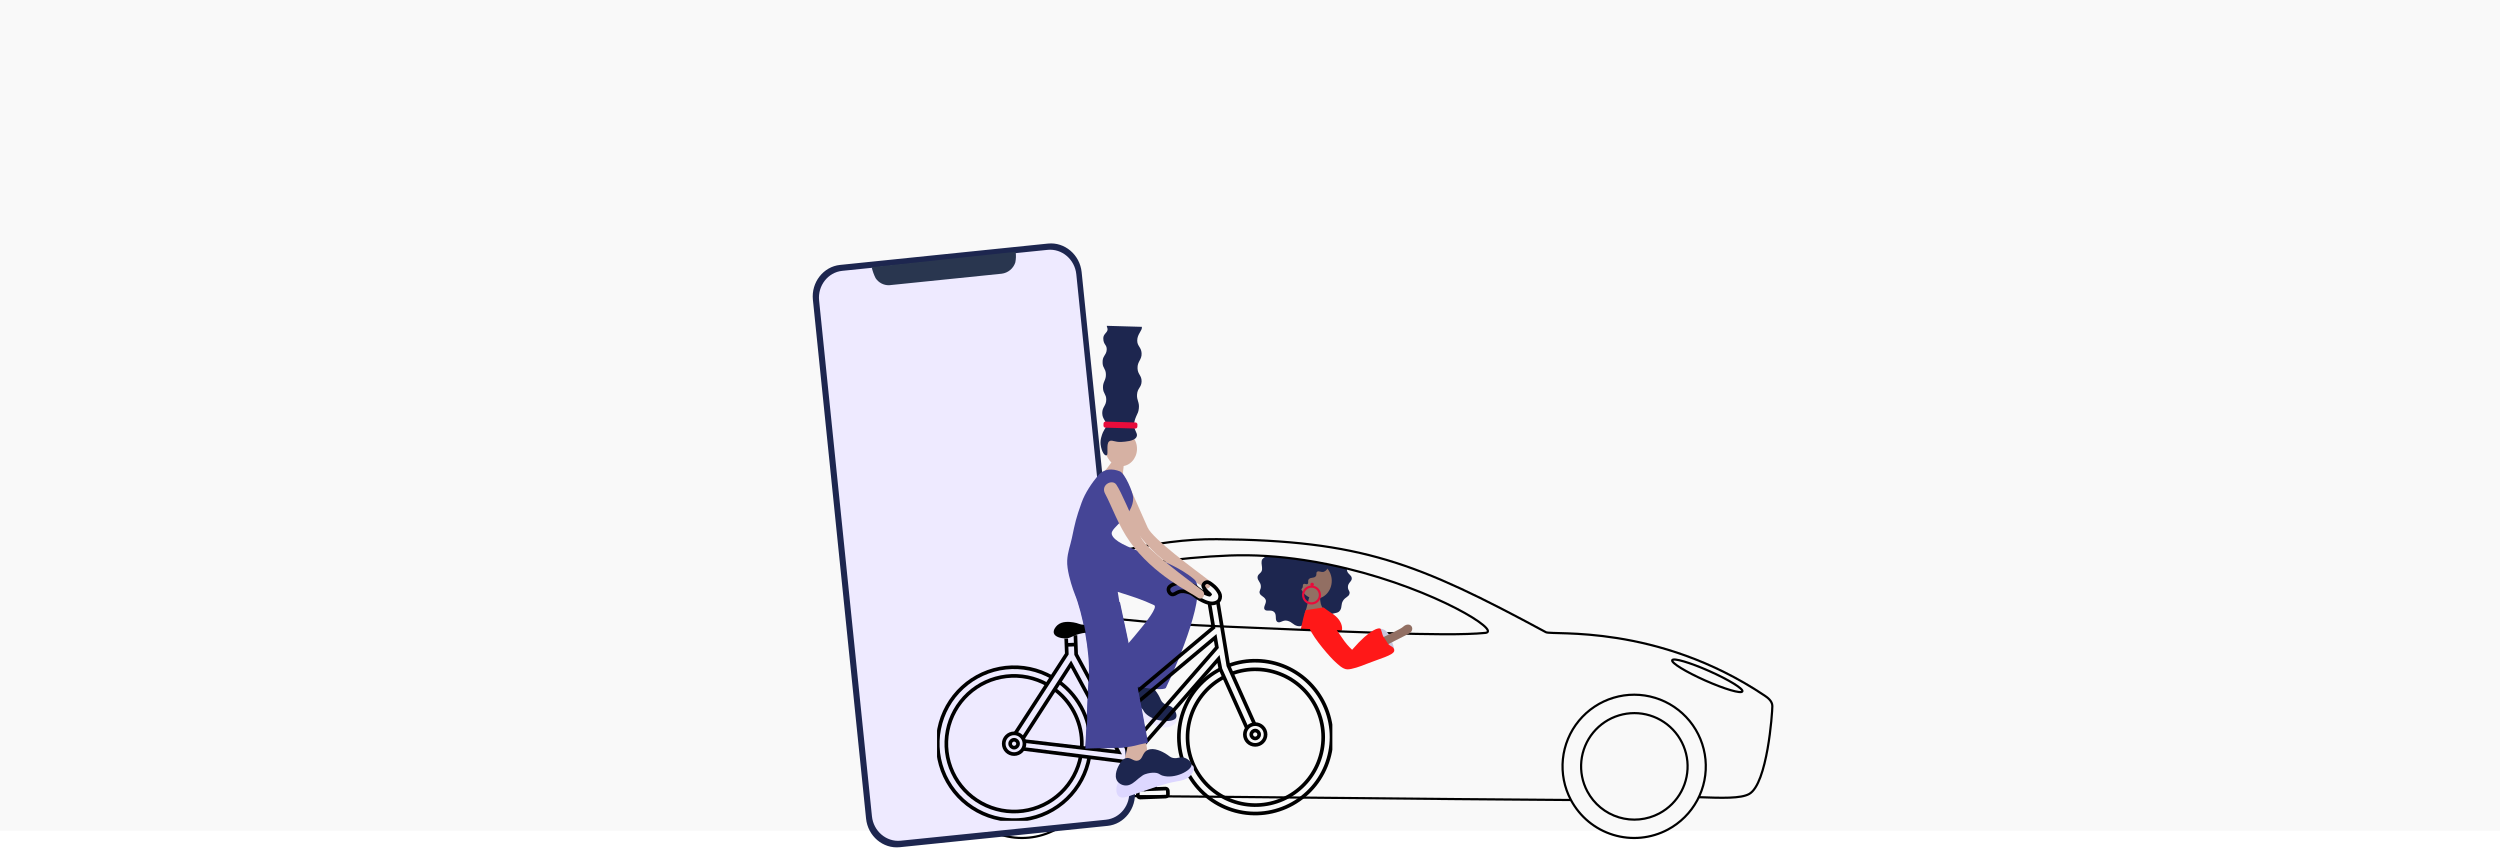 <?xml version="1.0" encoding="utf-8"?>
<svg xmlns="http://www.w3.org/2000/svg" fill="none" height="464" viewBox="0 0 1366 464" width="1366">
<rect fill="#C4C4C4" fill-opacity="0.1" height="454" width="1366"/>
<g clip-path="url(#clip0_3232_6767)">
<path d="M736.499 320.747C736.499 322.805 737.753 322.793 737.351 324.461C736.949 326.129 735.083 326.219 733.847 328.217C732.611 330.215 733.385 331.619 732.293 333.413C730.877 335.771 728.285 334.199 725.813 336.821C723.809 338.951 724.445 339.713 722.735 340.559C720.797 341.585 719.657 340.247 716.219 340.367C712.355 340.487 711.653 342.767 708.887 342.041C706.487 341.441 706.133 339.887 703.409 339.185C700.931 338.525 699.407 340.811 697.913 339.785C696.419 338.759 697.841 335.921 696.185 334.385C694.529 332.849 691.907 334.385 690.959 332.981C690.011 331.577 692.429 329.291 691.493 327.539C690.557 325.787 688.859 325.691 688.325 324.215C687.791 322.739 689.099 322.247 688.925 320.123C688.751 317.999 687.125 317.267 687.125 315.467C687.125 313.427 689.453 313.355 689.591 311.111C689.693 309.239 689.111 308.207 689.369 306.563C689.627 304.919 690.773 305.057 691.607 303.785C706.581 304.754 721.44 307.053 736.007 310.655C735.912 311.122 735.939 311.606 736.085 312.059C736.685 313.859 738.311 314.153 738.593 315.767C738.887 317.717 736.481 318.257 736.499 320.747Z" fill="#1D264F"/>
<path d="M721.614 328.797C722.522 328.792 723.408 328.518 724.161 328.01C724.913 327.501 725.497 326.781 725.84 325.94C726.183 325.099 726.269 324.176 726.087 323.286C725.904 322.396 725.462 321.581 724.816 320.943C724.171 320.304 723.35 319.872 722.458 319.7C721.567 319.528 720.644 319.625 719.807 319.978C718.97 320.33 718.257 320.923 717.757 321.682C717.258 322.44 716.994 323.329 717 324.237C717.003 324.84 717.125 325.436 717.359 325.991C717.592 326.546 717.933 327.05 718.362 327.474C718.79 327.897 719.298 328.232 719.856 328.459C720.414 328.686 721.012 328.801 721.614 328.797V328.797Z" stroke="#1D264F" stroke-miterlimit="10" stroke-width="1.2"/>
<path d="M718.875 327.154C723.771 327.124 727.707 322.714 727.671 317.308C727.635 311.902 723.645 307.54 718.749 307.57C713.853 307.6 709.917 312.01 709.953 317.416C709.989 322.822 714.015 327.184 718.875 327.154Z" fill="#926F63"/>
<path d="M723.761 333.595C721.361 330.865 721.529 328.897 721.229 326.551C721.229 326.083 717.107 325.447 716.081 325.819C715.055 326.191 715.289 326.863 713.921 332.041C713.699 332.827 713.129 334.393 712.859 335.395" fill="#926F63"/>
<path d="M716.645 329.703C717.553 329.699 718.44 329.425 719.192 328.916C719.944 328.407 720.529 327.687 720.872 326.846C721.214 326.005 721.3 325.082 721.118 324.192C720.936 323.303 720.494 322.487 719.848 321.849C719.202 321.21 718.381 320.778 717.489 320.606C716.598 320.435 715.675 320.531 714.838 320.884C714.002 321.237 713.288 321.83 712.789 322.588C712.289 323.346 712.025 324.235 712.031 325.143C712.034 325.746 712.156 326.342 712.39 326.897C712.624 327.453 712.964 327.956 713.393 328.38C713.822 328.803 714.329 329.138 714.887 329.365C715.445 329.593 716.043 329.707 716.645 329.703V329.703Z" stroke="#E80C3B" stroke-miterlimit="10" stroke-width="1.2"/>
<path d="M716.955 320.319C717.147 320.318 717.335 320.259 717.494 320.151C717.654 320.043 717.777 319.89 717.849 319.712C717.922 319.534 717.939 319.338 717.9 319.149C717.861 318.961 717.767 318.788 717.629 318.653C717.492 318.519 717.318 318.427 717.129 318.392C716.939 318.356 716.744 318.378 716.567 318.453C716.39 318.529 716.239 318.655 716.134 318.816C716.029 318.978 715.974 319.167 715.977 319.359C715.981 319.615 716.086 319.859 716.269 320.039C716.452 320.219 716.698 320.319 716.955 320.319Z" fill="#E80C3B"/>
<path d="M713.446 333.374C712.612 335.174 711.604 339.854 710.68 344.102C710.68 344.102 733.138 346.286 733.282 344.264C733.338 343.734 733.338 343.199 733.282 342.668C732.982 340.323 731.482 337.34 727.156 334.742C726.034 334.064 723.184 331.898 723.184 331.898" fill="#FF1818"/>
<path d="M725.883 308.869C725.834 309.625 725.578 310.353 725.145 310.975C724.711 311.598 724.116 312.091 723.423 312.403C721.809 312.895 720.555 311.701 719.691 312.403C718.827 313.105 719.691 313.975 718.899 314.893C717.951 316.063 716.253 315.295 715.179 316.429C714.357 317.281 715.179 318.553 714.495 319.057C713.811 319.561 712.923 318.655 712.257 319.141C711.591 319.627 712.137 320.551 711.561 321.313C710.985 322.075 709.983 323.443 709.083 323.143C707.103 322.495 704.835 317.305 704.949 315.091C705.129 311.491 708.621 307.759 712.353 305.965C716.857 306.637 721.297 307.421 725.673 308.317C725.783 308.483 725.854 308.672 725.883 308.869V308.869Z" fill="#1D264F"/>
<path d="M576.775 453.298C583.612 449.665 589.218 444.087 592.885 437.269C596.552 430.45 598.114 422.697 597.375 414.99C596.635 407.284 593.627 399.969 588.73 393.972C583.833 387.976 577.268 383.565 569.865 381.3C562.462 379.034 554.553 379.014 547.139 381.244C539.725 383.473 533.138 387.85 528.212 393.823C523.286 399.796 520.241 407.095 519.464 414.798C518.686 422.501 520.21 430.261 523.843 437.098C528.714 446.265 537.027 453.122 546.954 456.16C556.881 459.198 567.607 458.168 576.775 453.298V453.298Z" stroke="black" stroke-miterlimit="10" stroke-width="1.2"/>
<path d="M572.185 444.429C577.265 441.723 581.429 437.572 584.15 432.5C586.87 427.428 588.026 421.663 587.47 415.934C586.914 410.206 584.672 404.77 581.027 400.316C577.382 395.861 572.498 392.588 566.993 390.909C561.487 389.231 555.607 389.223 550.097 390.886C544.587 392.549 539.694 395.809 536.036 400.253C532.379 404.698 530.122 410.127 529.55 415.854C528.978 421.581 530.118 427.349 532.825 432.429C534.621 435.802 537.064 438.787 540.014 441.216C542.965 443.644 546.364 445.467 550.019 446.582C553.674 447.696 557.513 448.079 561.316 447.71C565.119 447.341 568.813 446.226 572.185 444.429V444.429Z" stroke="black" stroke-miterlimit="10" stroke-width="1.2"/>
<path d="M911.28 453.295C918.116 449.662 923.721 444.084 927.387 437.265C931.053 430.446 932.615 422.693 931.874 414.987C931.134 407.281 928.125 399.967 923.229 393.971C918.332 387.974 911.767 383.565 904.364 381.299C896.961 379.034 889.053 379.015 881.639 381.244C874.225 383.473 867.639 387.85 862.712 393.822C857.786 399.795 854.742 407.093 853.964 414.796C853.186 422.499 854.709 430.259 858.342 437.095C860.754 441.635 864.036 445.656 868.002 448.927C871.968 452.198 876.539 454.656 881.455 456.16C886.371 457.664 891.535 458.186 896.652 457.694C901.77 457.203 906.74 455.708 911.28 453.295V453.295Z" stroke="black" stroke-miterlimit="10" stroke-width="1.2"/>
<path d="M906.685 444.429C911.765 441.723 915.929 437.572 918.65 432.5C921.37 427.428 922.526 421.663 921.97 415.934C921.414 410.206 919.172 404.77 915.527 400.316C911.882 395.861 906.998 392.588 901.493 390.909C895.987 389.231 890.107 389.223 884.597 390.886C879.087 392.549 874.194 395.809 870.536 400.253C866.879 404.698 864.622 410.127 864.05 415.854C863.478 421.581 864.618 427.349 867.325 432.429C870.954 439.239 877.139 444.329 884.52 446.579C891.901 448.83 899.874 448.056 906.685 444.429Z" stroke="black" stroke-miterlimit="10" stroke-width="1.2"/>
<path d="M522.305 433.891C520.505 434.527 494.015 434.059 492.779 432.127C485.537 420.829 483.503 397.79 483.605 394.148C484.079 376.256 485.585 346.1 490.505 344.162C511.433 335.9 598.967 293.996 664.865 294.608C743.825 295.34 774.473 307.526 844.685 345.434C848.075 347.27 905.285 340.634 964.211 380.084C965.651 381.05 968.411 382.976 968.411 385.802C968.411 389.642 965.669 428.317 955.733 433.837C951.209 436.351 941.105 436.057 928.235 435.583" stroke="black" stroke-miterlimit="10" stroke-width="1.2"/>
<path d="M858.336 437.125C782.136 436.651 673.95 435.265 594.078 434.797" stroke="black" stroke-miterlimit="10" stroke-width="1.2"/>
<path d="M811.603 345.809C789.817 348.023 731.935 344.909 669.943 342.383C577.651 338.615 556.969 327.755 556.603 326.057C555.745 322.043 614.269 305.687 672.007 303.521C678.547 303.281 685.093 303.377 691.579 303.773C698.587 304.193 705.541 304.973 712.351 305.987C716.855 306.659 721.295 307.443 725.671 308.339C729.155 309.055 732.581 309.823 735.949 310.643C784.747 322.505 820.675 344.885 811.603 345.809Z" stroke="black" stroke-miterlimit="10" stroke-width="1.2"/>
<path d="M952.044 377.783C952.672 376.369 944.595 371.406 934.002 366.699C923.41 361.992 914.313 359.322 913.685 360.736C913.056 362.15 921.134 367.113 931.726 371.82C942.319 376.527 951.415 379.197 952.044 377.783Z" stroke="black" stroke-miterlimit="10" stroke-width="1.2"/>
<path d="M487.895 348.527C487.895 348.527 507.929 348.629 514.703 348.527C517.361 348.491 503.699 361.577 495.239 365.765C494.501 366.131 485.117 365.873 485.117 365.873" stroke="black" stroke-miterlimit="10" stroke-width="1.2"/>
<path d="M761.822 355.056C761.267 351.842 760.113 348.761 758.42 345.972C757.949 345.274 757.327 344.691 756.6 344.265C755.873 343.839 755.06 343.582 754.22 343.512C753.41 343.404 752.696 345.27 754.778 348.456C757.016 351.93 761.9 356.19 761.822 355.056Z" fill="#C8C6DC"/>
<path d="M738.174 364.73C751.044 354.56 769.098 347.06 770.574 345.722C773.406 343.172 770.226 339.122 766.488 342.614C764.424 344.528 739.308 355.7 735.744 357.974C730.068 349.424 726.81 342.758 724.578 339.524C722.466 336.482 715.77 340.034 718.782 344.186C722.04 348.686 727.596 353.378 732.66 360.458L738.174 364.73Z" fill="#926F63"/>
<path d="M738.828 355.067C736.775 353.164 734.962 351.018 733.428 348.677C727.398 339.881 726.882 338.717 722.466 336.419C719.064 334.649 714.066 339.869 715.458 343.211C718.044 349.325 727.308 359.663 729.468 361.541C730.824 362.741 733.59 365.711 736.23 365.741C738.594 365.777 743.292 364.163 746.628 362.777C753.336 360.083 761.628 357.977 761.82 355.577C761.826 355.24 761.771 354.905 761.658 354.587C761.286 353.549 760.26 353.165 759.456 352.679C758.214 351.953 758.01 350.879 756.618 348.893C755.937 348.121 755.466 347.188 755.25 346.181C754.86 344.807 754.65 344.327 754.458 343.781C754.382 343.66 754.287 343.553 754.176 343.463C753.576 343.031 749.22 343.019 738.81 355.013" fill="#FF1818"/>
</g>
<g clip-path="url(#clip1_3232_6767)">
<path d="M571.84 134.566L461.033 145.535C452.183 146.411 445.719 154.287 446.596 163.127L474.795 447.302C475.672 456.142 483.558 462.598 492.408 461.721L603.215 450.753C612.066 449.877 618.529 442.001 617.652 433.161L589.454 148.986C588.576 140.146 580.69 133.69 571.84 134.566Z" fill="#EEEAFF"/>
<path d="M603.166 297.389L616.966 431.664C617.805 439.786 612.104 447.091 604.312 447.886L492.124 459.358C484.322 460.154 477.262 454.153 476.434 446.031L447.559 164.217C446.72 156.085 452.421 148.78 460.213 147.984L572.4 136.523C580.203 135.717 587.263 141.718 588.091 149.85L602.953 294.908M572.613 133.087L459.023 144.75C449.883 145.683 443.206 154.293 444.161 163.761L473.217 447.303C474.194 456.846 482.464 463.854 491.604 462.921L605.193 451.258C614.323 450.325 621 441.715 620.056 432.247L591.01 148.705C590.034 139.163 581.753 132.154 572.623 133.087" fill="#1D264F"/>
<path d="M476.297 146.011C476.754 148.078 477.467 150.08 478.42 151.97C479.216 153.185 480.306 154.178 481.591 154.857C482.876 155.536 484.313 155.878 485.766 155.851L547.338 149.553C549.034 149.336 550.633 148.641 551.949 147.55C553.265 146.46 554.243 145.018 554.769 143.392C555.154 141.479 555.215 139.515 554.949 137.582" fill="#29364F"/>
<g clip-path="url(#clip2_3232_6767)">
<path d="M613.567 259.291C611.354 256.037 604.825 259.4 607.42 264.206C611.109 271.042 614.571 281.419 620.95 290.442C633.838 308.66 654.15 318.19 657.906 320.945C660.809 323.071 662.838 318.894 660.529 317.117C653.214 311.525 629.897 294.558 627.063 288.214C621.585 276.032 616.326 263.324 613.567 259.291Z" fill="#D6B1A3"/>
<path d="M616.295 362L612.75 371.584L618.726 381.51L625.412 373.519L625.262 362.656L616.295 362Z" fill="#D6B1A3"/>
<path d="M601.644 382.066C600.046 383.542 598.673 386.167 599.465 388.04C600.258 389.913 602.969 390.337 604.984 390.686C618.063 392.935 624.79 394.104 630.637 396.086C633.095 396.927 636.346 398.233 639.618 396.9C639.884 396.79 642.787 395.573 642.951 393.707C643.081 392.21 641.407 391.041 640.41 390.385C633.773 386.141 626.424 383.13 618.719 381.498C609.949 379.94 604.854 379.085 601.644 382.066Z" fill="#EEEAFF"/>
<path d="M608.037 372.937C607.497 373.251 602.163 376.355 602.785 380.559C602.987 381.703 603.525 382.761 604.33 383.597C605.135 384.434 606.171 385.011 607.306 385.255C610.352 385.789 612.353 384.62 616.383 384.285C618.083 384.148 620.631 385.044 621.792 385.652C624.968 387.265 624.469 388.311 625.822 389.706C630.555 394.607 640.636 395.01 642.459 392.406C643.47 390.964 642.302 388.099 640.656 386.643C639.01 385.187 637.576 385.734 635.663 384.162C634.14 382.911 634.297 381.954 633.007 379.794C632.324 378.638 629.353 373.703 625.405 373.518C622.127 373.368 620.938 376.622 618.227 376.041C615.515 375.46 615.666 372.13 612.763 371.577C610.967 371.242 609.341 372.199 608.037 372.937Z" fill="#1D264F"/>
<path d="M614.043 261.12C612.834 257.49 614.726 254.633 613.585 252.807C613.319 252.384 610.887 250.463 609.733 250.401C608.709 250.346 608.531 251.085 605.102 255.576C604.576 256.26 603.381 257.572 602.719 258.44" fill="#D6B1A3"/>
<path d="M610.723 323.388C619.015 326.033 623.83 327.489 630.598 330.654C634.887 332.65 607.083 361.478 601.155 369.538C599.673 371.554 635.55 378.937 637.073 375.799C644.702 360.117 659.652 322.711 652.57 316.607C637.756 303.83 609.439 299.626 607.452 291.84C606.53 288.224 619.445 282.057 619.185 271.865C619.117 269.13 614.712 258.699 611.939 257.578C607.902 255.944 603.251 255.882 599.871 259.95C596.702 263.764 592.904 269.226 590.992 274.62C587.864 283.377 587.502 285.345 585.651 294.109C584.818 298.067 583.336 301.629 583.11 306.359C582.885 311.09 585.023 318.35 586.32 322.082C586.703 323.19 587.003 323.996 587.16 324.358C591.586 334.975 595.67 357.035 594.919 368.369C593.854 384.467 593.505 406.452 592.747 409.118C592.747 409.152 598.259 408.879 608.886 408.66C619.862 408.434 620.346 406.848 626.985 405.98C626.985 405.98 622.354 378.294 611.659 329.096" fill="#454596"/>
<path d="M621.255 245.5C621.409 240.258 617.693 235.896 612.953 235.756C608.214 235.616 604.247 239.752 604.092 244.993C603.938 250.235 607.655 254.598 612.394 254.738C617.133 254.878 621.1 250.742 621.255 245.5Z" fill="#D6B1A3"/>
<path d="M601.377 242.812C601.903 247.037 603.665 249.3 604.71 248.773C605.755 248.247 604.307 242.805 605.939 241.254C607.305 239.948 609.088 241.78 612.926 241.458C614.715 241.315 619.613 241.11 620.89 238.916C622.522 236.099 617.598 234.889 620.767 227.616C621.702 225.455 622.017 225.312 622.262 223.145C622.665 219.727 621.074 218.811 621.272 215.625C621.498 211.968 623.697 211.756 623.765 208.4C623.833 205.043 621.661 204.701 621.545 201.208C621.416 197.38 623.997 196.614 623.765 192.937C623.553 189.621 621.395 189.184 621.381 186.101C621.381 182.396 624.325 180.577 623.902 178.581L604.778 178.027C604.628 178.711 605.461 179.285 605.065 180.591C604.669 181.897 602.832 182.71 602.838 184.829C602.838 188.48 604.887 188.247 604.71 191.098C604.478 194.352 602.224 194.27 602.463 198.399C602.627 201.311 604.116 201.304 604.259 204.366C604.43 207.853 602.517 208.468 602.668 211.961C602.804 215.133 604.43 215.297 604.457 218.271C604.457 221.764 602.258 222.29 602.265 225.681C602.265 229.236 604.73 229.783 604.314 232.866C604.102 234.493 602.948 234.39 601.698 239.018C601.363 240.253 601.254 241.538 601.377 242.812V242.812Z" fill="#1D264F"/>
<path d="M620.429 230.839L604.099 230.357C603.492 230.339 602.985 230.817 602.968 231.424L602.935 232.538C602.917 233.146 603.394 233.653 604.001 233.671L620.331 234.153C620.938 234.171 621.445 233.693 621.463 233.085L621.496 231.971C621.514 231.364 621.036 230.857 620.429 230.839Z" fill="#E80C3B"/>
<path d="M638.592 321.291C639.501 319.131 644.104 318.379 645.9 318.461C648.09 318.476 650.247 319.003 652.197 319.999C654.417 321.189 654.854 322.31 657.927 323.834C659.649 324.689 661.103 325.126 661.206 324.921C661.308 324.716 659.997 324.019 658.597 322.269C657.361 320.724 657.422 320.074 657.456 319.883C657.545 319.457 657.753 319.065 658.055 318.751C658.357 318.438 658.741 318.217 659.164 318.113C660.209 317.866 661.103 318.55 662.544 319.685C664.097 320.857 665.373 322.358 666.28 324.08C666.568 324.659 666.718 325.297 666.718 325.943C666.718 326.589 666.568 327.227 666.28 327.806C665.481 329.173 663.869 329.481 663.248 329.611C662.237 329.809 660.516 329.904 656.896 328.086C652.423 325.851 652.354 324.388 649.028 323.527C647.662 323.164 645.934 322.727 644.083 323.39C642.444 323.985 642.308 324.525 640.983 324.805C639.507 325.119 637.909 322.891 638.592 321.291Z" stroke="black" stroke-miterlimit="10" stroke-width="2"/>
<path d="M597.49 341.344C594.826 341.426 593.494 341.467 592.518 341.426C589.547 341.283 589.383 340.483 586.473 340.059C584.595 339.792 580.395 339.198 577.711 341.638C576.727 342.534 575.341 344.373 575.839 346.013C576.468 348.064 579.746 348.748 581.72 348.843C585.251 348.96 585.865 347.039 591.445 345.979C593.713 345.548 596.288 345.343 596.288 345.343C600.229 345.022 601.854 345.138 602.694 344.304C603.534 343.47 603.486 342.766 602.537 342.055C601.588 341.344 600.167 341.262 597.49 341.344Z" fill="black"/>
<path d="M595.234 413.532C593.708 422.287 589.433 430.327 583.03 436.483C576.626 442.64 568.429 446.593 559.628 447.767C550.827 448.941 541.881 447.276 534.09 443.014C526.299 438.752 520.068 432.114 516.304 424.065C512.54 416.016 511.438 406.976 513.158 398.257C514.878 389.539 519.331 381.596 525.87 375.584C532.408 369.571 540.691 365.802 549.516 364.824C558.341 363.846 567.248 365.71 574.942 370.144" stroke="black" stroke-miterlimit="10" stroke-width="2"/>
<path d="M578.578 372.512C584.308 376.675 588.889 382.225 591.892 388.643C594.895 395.061 596.222 402.136 595.748 409.207" stroke="black" stroke-miterlimit="10" stroke-width="2"/>
<path d="M590.548 412.966C589.149 420.702 585.328 427.792 579.638 433.211C573.948 438.631 566.684 442.099 558.896 443.115C551.107 444.131 543.197 442.643 536.31 438.864C529.422 435.085 523.913 429.212 520.579 422.094C517.246 414.976 516.259 406.981 517.763 399.265C519.267 391.548 523.183 384.511 528.946 379.169C534.708 373.827 542.019 370.457 549.82 369.546C557.622 368.636 565.511 370.232 572.347 374.103" stroke="black" stroke-miterlimit="10" stroke-width="2"/>
<path d="M576 376.484C580.498 379.782 584.193 384.056 586.807 388.985C589.421 393.915 590.886 399.373 591.094 404.95C591.139 406.221 591.126 407.479 591.053 408.723" stroke="black" stroke-miterlimit="10" stroke-width="2"/>
<path d="M671.273 363.651C681.447 359.851 692.7 360.171 702.641 364.544C712.582 368.918 720.427 376.999 724.509 387.071C728.591 397.142 728.587 408.41 724.499 418.479C720.412 428.548 712.561 436.625 702.618 440.992C692.674 445.359 681.42 445.673 671.249 441.866C661.078 438.059 652.791 430.432 648.15 420.606C643.509 410.78 642.879 399.53 646.395 389.247C649.911 378.963 657.295 370.458 666.977 365.538" stroke="black" stroke-miterlimit="10" stroke-width="2"/>
<path d="M672.921 368.08C681.951 364.691 691.945 364.959 700.781 368.826C709.616 372.693 716.598 379.855 720.243 388.791C723.888 397.727 723.909 407.734 720.302 416.685C716.695 425.637 709.743 432.828 700.924 436.733C692.105 440.637 682.112 440.947 673.068 437.596C664.025 434.245 656.642 427.498 652.488 418.787C648.335 410.075 647.738 400.087 650.823 390.942C653.909 381.797 660.435 374.217 669.015 369.81" stroke="black" stroke-miterlimit="10" stroke-width="2"/>
<path d="M582.578 348.914L582.899 357.288L554.719 400.738" stroke="black" stroke-miterlimit="10" stroke-width="2"/>
<path d="M587.609 347.087L588.006 357.56L605.872 390.769L663.024 342.883L660.818 329.539" stroke="black" stroke-miterlimit="10" stroke-width="2"/>
<path d="M608.281 394.844L616.115 409.706L664.9 353.739L663.985 348.332L608.281 394.844Z" stroke="black" stroke-miterlimit="10" stroke-width="2"/>
<path d="M582.578 352.373L587.81 352.168" stroke="black" stroke-miterlimit="10" stroke-width="2"/>
<path d="M554.099 412.029C557.226 412.029 559.761 409.492 559.761 406.362C559.761 403.233 557.226 400.695 554.099 400.695C550.972 400.695 548.438 403.233 548.438 406.362C548.438 409.492 550.972 412.029 554.099 412.029Z" stroke="black" stroke-miterlimit="10" stroke-width="2"/>
<path d="M554.105 408.518C555.293 408.518 556.256 407.554 556.256 406.364C556.256 405.175 555.293 404.211 554.105 404.211C552.916 404.211 551.953 405.175 551.953 406.364C551.953 407.554 552.916 408.518 554.105 408.518Z" stroke="black" stroke-miterlimit="10" stroke-width="2"/>
<path d="M685.849 406.998C688.976 406.998 691.511 404.461 691.511 401.331C691.511 398.201 688.976 395.664 685.849 395.664C682.722 395.664 680.188 398.201 680.188 401.331C680.188 404.461 682.722 406.998 685.849 406.998Z" stroke="black" stroke-miterlimit="10" stroke-width="2"/>
<path d="M685.847 403.486C687.035 403.486 687.998 402.522 687.998 401.333C687.998 400.144 687.035 399.18 685.847 399.18C684.659 399.18 683.695 400.144 683.695 401.333C683.695 402.522 684.659 403.486 685.847 403.486Z" stroke="black" stroke-miterlimit="10" stroke-width="2"/>
<path d="M614.299 395.195L600.343 395.73C599.653 395.756 599.115 396.337 599.142 397.027L599.213 398.906C599.24 399.596 599.82 400.135 600.51 400.108L614.467 399.574C615.157 399.548 615.694 398.967 615.668 398.276L615.596 396.398C615.57 395.707 614.989 395.169 614.299 395.195Z" stroke="black" stroke-miterlimit="10" stroke-width="2"/>
<path d="M636.799 430.879L622.843 431.413C622.153 431.44 621.615 432.021 621.642 432.711L621.713 434.589C621.74 435.28 622.32 435.818 623.01 435.792L636.967 435.258C637.657 435.231 638.194 434.65 638.168 433.96L638.096 432.081C638.07 431.391 637.489 430.853 636.799 430.879Z" stroke="black" stroke-miterlimit="10" stroke-width="2"/>
<path d="M558.969 403.479L585.188 362.859L611.244 410.971L559.57 404.914" stroke="black" stroke-miterlimit="10" stroke-width="2"/>
<path d="M559.234 409.227L590.604 413.15L595.105 413.711L614.126 416.09L626.337 431.956" stroke="black" stroke-miterlimit="10" stroke-width="2"/>
<path d="M685.34 395.324L671.161 363.694L665.383 328.598" stroke="black" stroke-miterlimit="10" stroke-width="2"/>
<path d="M631.524 430.905L618.82 413.815L665.775 360.07L666.854 365.607L681.197 397.6" stroke="black" stroke-miterlimit="10" stroke-width="2"/>
<path d="M609.968 264.818C607.749 261.571 601.219 264.934 603.822 269.74C607.503 276.576 610.972 286.953 617.351 295.976C630.239 314.194 650.551 323.724 654.308 326.478C657.21 328.604 659.239 324.428 656.93 322.643C649.616 317.058 626.299 300.119 623.464 293.748C617.987 281.566 612.721 268.858 609.968 264.818Z" fill="#D6B1A3"/>
<path d="M616.886 404.196L614.734 414.184L622.049 423.159L627.54 414.307L625.853 403.574L616.886 404.196Z" fill="#D6B1A3"/>
<path d="M610.39 428.902C609.707 430.953 609.789 433.94 611.388 435.177C612.986 436.415 615.567 435.478 617.534 434.801C630.053 430.406 636.474 428.143 642.573 427.035C645.127 426.571 648.596 426.133 650.809 423.378C650.994 423.153 652.94 420.678 652.175 418.962C651.561 417.595 649.525 417.383 648.344 417.301C640.481 416.821 632.596 417.766 625.068 420.09C616.612 422.995 611.756 424.746 610.39 428.902Z" fill="#DDD7FF"/>
<path d="M611.55 417.819C611.229 418.359 608.088 423.691 610.662 427.034C611.394 427.937 612.379 428.6 613.49 428.94C614.6 429.28 615.787 429.28 616.898 428.942C619.814 427.923 620.996 425.927 624.356 423.678C625.77 422.728 628.454 422.27 629.731 422.222C633.296 422.078 633.365 423.24 635.195 423.801C641.718 425.776 650.719 421.224 651.047 418.059C651.225 416.309 648.814 414.374 646.676 413.902C644.538 413.431 643.534 414.586 641.103 414.162C639.17 413.814 638.842 412.898 636.657 411.64C635.489 410.956 630.51 408.099 626.972 409.855C624.028 411.318 624.568 414.743 621.925 415.55C619.282 416.357 617.786 413.383 614.965 414.326C613.271 414.9 612.315 416.521 611.55 417.819Z" fill="#1D264F"/>
<path d="M587.438 324.312C591.863 334.922 595.947 356.988 595.196 368.323C594.131 384.414 593.782 406.406 593.024 409.072C593.024 409.072 598.536 408.833 609.163 408.614C620.139 408.388 620.624 406.802 627.262 405.927C627.262 405.927 622.632 378.248 611.936 329.043" fill="#454596"/>
</g>
</g>
<defs>
<clipPath id="clip0_3232_6767">
<rect fill="white" height="164.489" transform="translate(483 294)" width="486"/>
</clipPath>
<clipPath id="clip1_3232_6767">
<rect fill="white" height="331" transform="translate(444 133)" width="362"/>
</clipPath>
<clipPath id="clip2_3232_6767">
<rect fill="white" height="270.5" transform="translate(512 178)" width="216"/>
</clipPath>
</defs>
</svg>